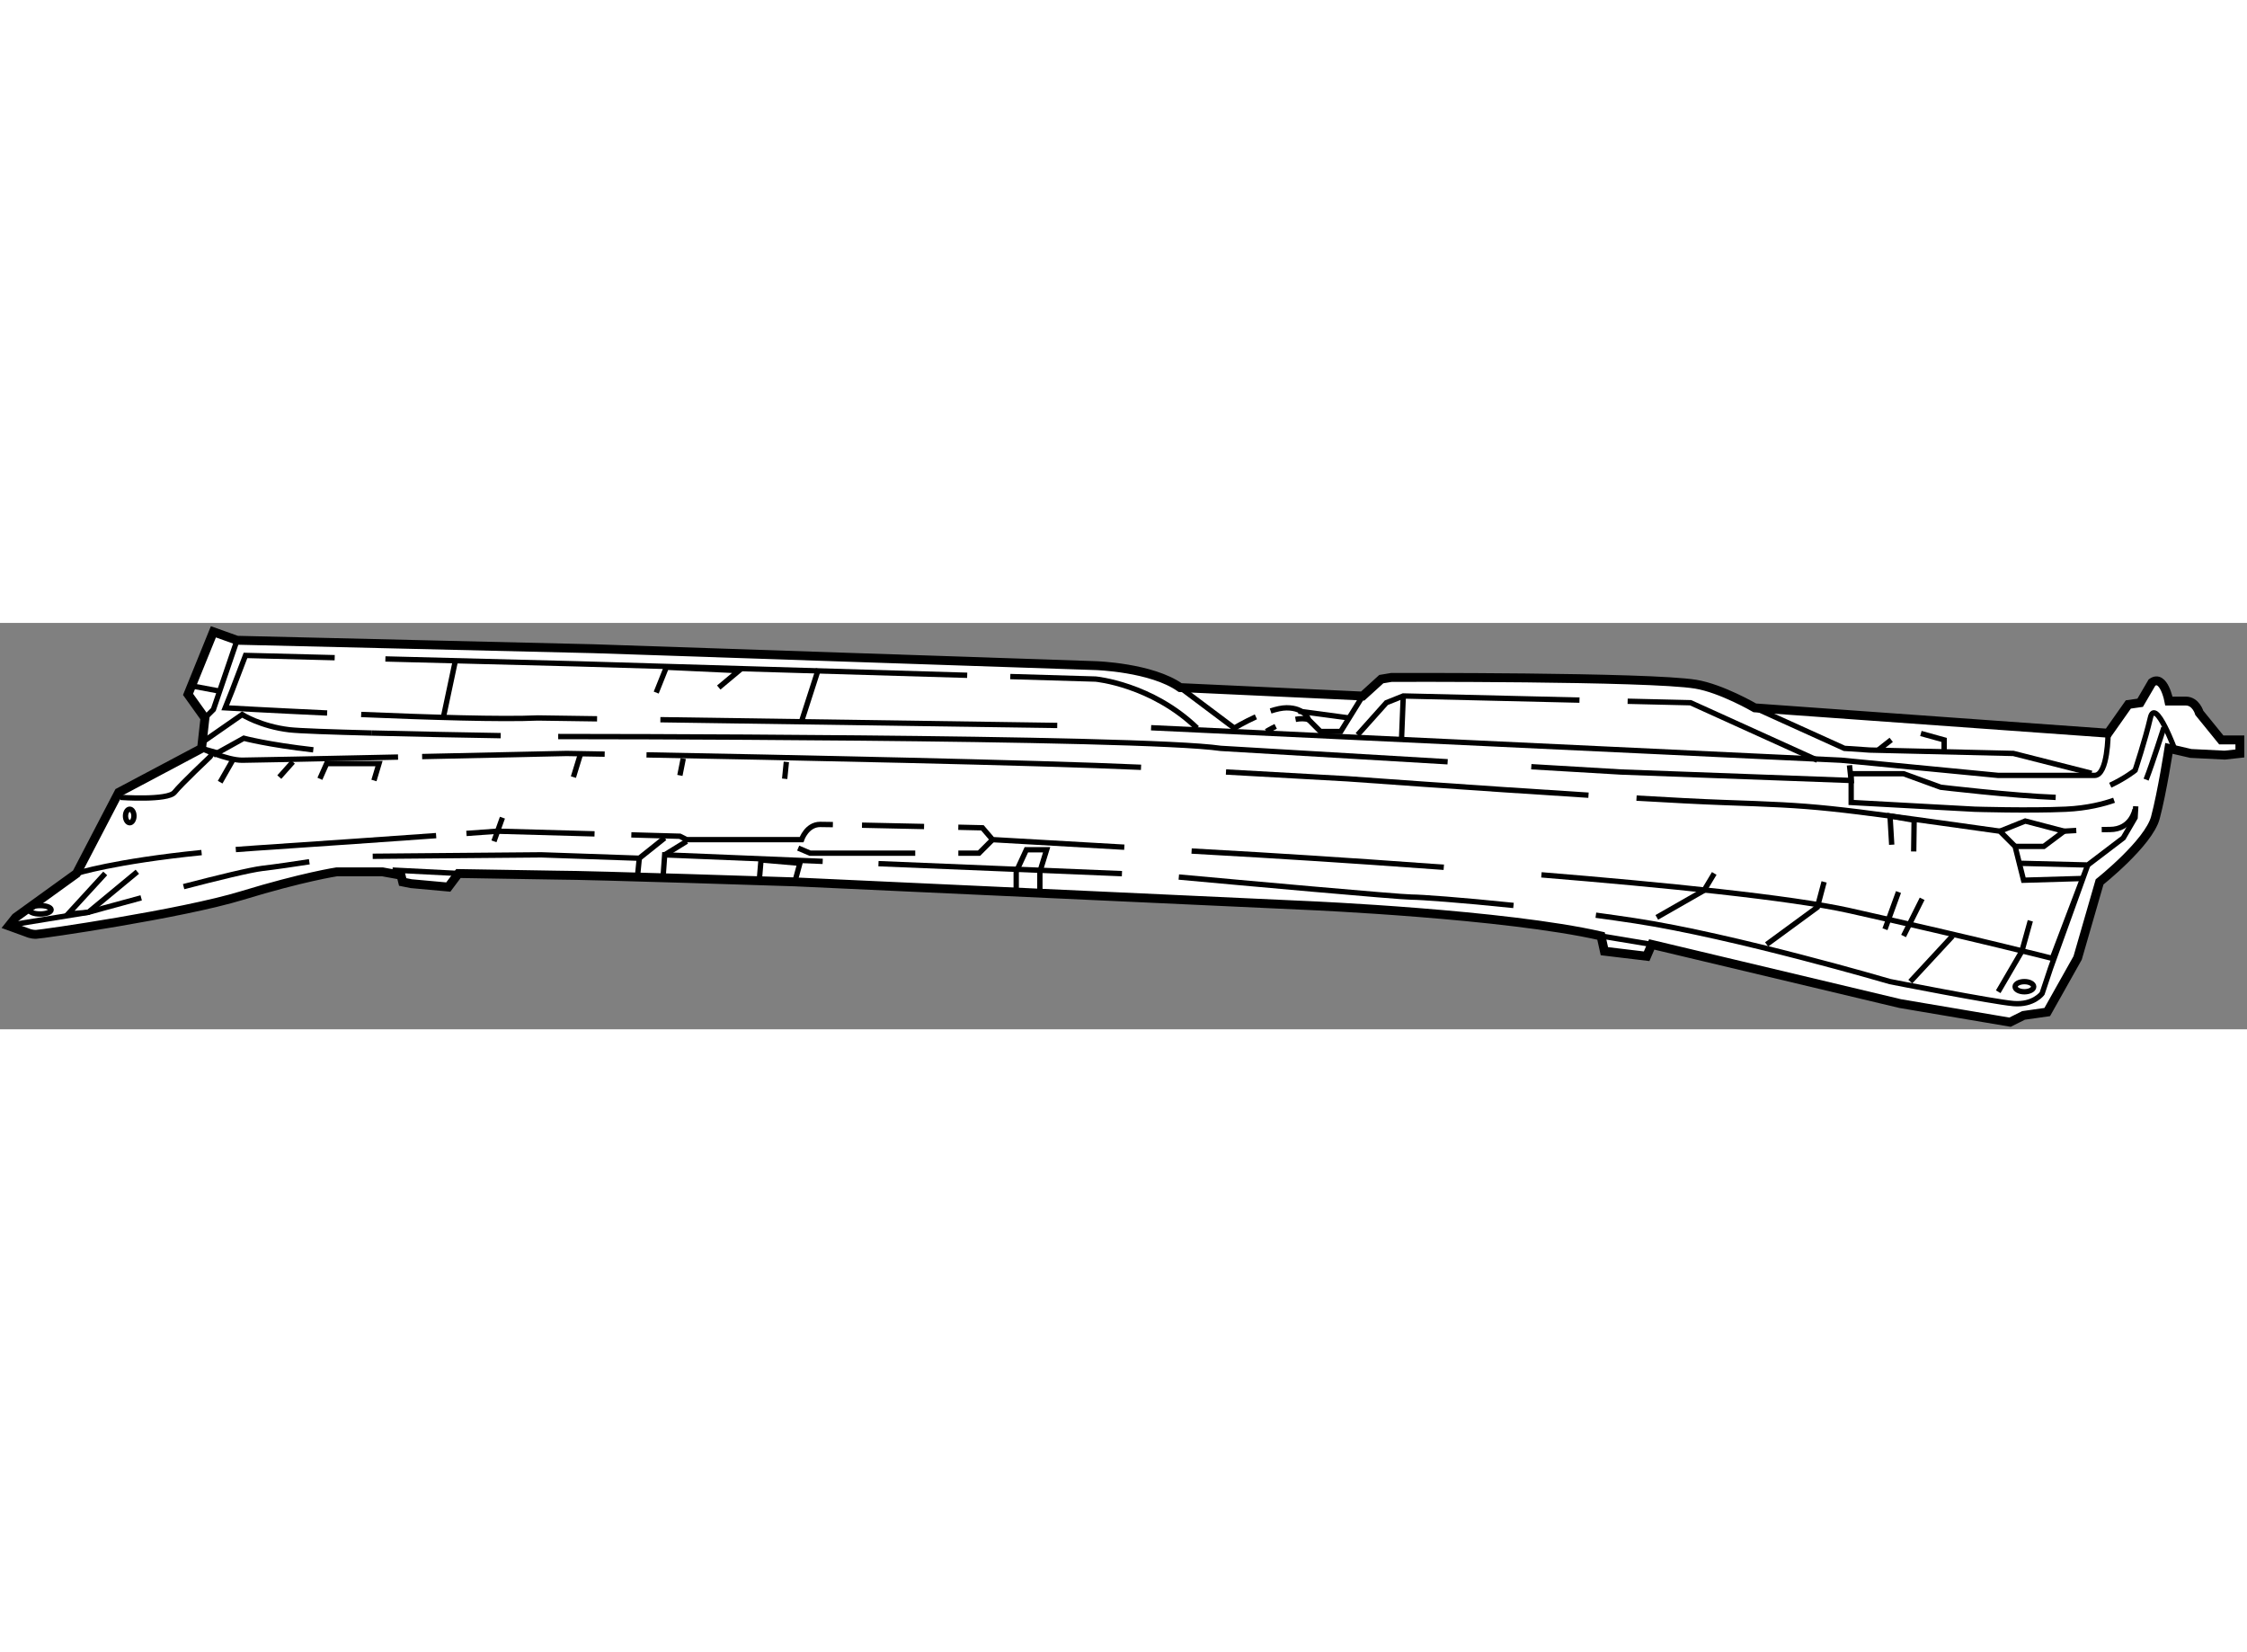 <?xml version="1.0" encoding="utf-8"?>
<!-- Generator: Adobe Illustrator 15.1.0, SVG Export Plug-In . SVG Version: 6.00 Build 0)  -->
<!DOCTYPE svg PUBLIC "-//W3C//DTD SVG 1.1//EN" "http://www.w3.org/Graphics/SVG/1.1/DTD/svg11.dtd">
<svg version="1.1" xmlns="http://www.w3.org/2000/svg" xmlns:xlink="http://www.w3.org/1999/xlink" x="0px" y="0px" width="244.8px"
	 height="180px" viewBox="18.429 26.108 126.299 22.841" enable-background="new 0 0 244.8 180" xml:space="preserve">
	
<rect x="18.429" y="26.108" width="126.299" height="22.841" fill="#808080" stroke="none"/>
	
<g><path fill="#FFFFFF" stroke="#000000" stroke-width="0.5" d="M49.708,40.284c1.899,0,13.395,0.379,13.395,0.379l28.88,1.331
			c0,0,11.02,0.476,16.436,1.71l0.189,0.855l2.375,0.285l0.286-0.665l13.964,3.325l6.175,1.045l0.761-0.38l1.33-0.189l1.709-3.041
			l1.235-4.275c0,0,2.754-2.185,3.135-3.609c0.38-1.425,0.761-3.895,0.761-3.895l1.233,0.285l1.902,0.094l0.854-0.094v-0.76h-1.045
			l-1.234-1.52c0,0-0.19-0.665-0.761-0.665c-0.569,0-0.949,0-0.949,0s-0.284-1.52-0.95-1.044l-0.666,1.14l-0.665,0.095l-1.139,1.616
			l-19.855-1.425c0,0-1.876-1.093-3.325-1.33c-2.631-0.432-17.1-0.38-17.1-0.38l-0.57,0.095l-1.045,0.951l-10.26-0.475
			c-1.615-1.14-4.75-1.235-4.75-1.235l-28.215-0.95l-20.045-0.475l-1.33-0.475l-1.425,3.515l0.95,1.331l-0.19,1.709l-4.655,2.47
			l-2.375,4.561l-3.42,2.469l-0.38,0.476l1.044,0.379c0,0,0.19,0.096,0.476,0.096c0.285,0,8.169-1.14,11.59-2.185
			c3.42-1.045,5.319-1.33,5.319-1.33h2.565l1.045,0.19l0.095,0.379l0.475,0.096l2.089,0.19l0.57-0.76L49.708,40.284z"></path><path fill="none" stroke="#000000" stroke-width="0.3" d="M139.057,34.917c0.355-0.909,0.996-2.921,0.996-2.921"></path><path fill="none" stroke="#000000" stroke-width="0.3" d="M133.975,35.914c-2.472-0.095-6.461-0.57-6.461-0.57l-2.09-0.76h-2.945
			v1.615l6.935,0.38c0,0,3.041,0.095,5.131,0c1.221-0.056,2.15-0.306,2.711-0.504"></path><path fill="none" stroke="#000000" stroke-width="0.3" d="M140.719,33.349c0,0-0.286-0.783-0.606-1.412
			c-0.321-0.63-0.678-1.106-0.818-0.488c-0.286,1.234-0.855,2.944-0.855,2.944s-0.536,0.434-1.397,0.839"></path><polyline fill="none" stroke="#000000" stroke-width="0.3" points="109.915,30.511 113.453,30.594 120.578,33.824 		"></polyline><polyline fill="none" stroke="#000000" stroke-width="0.3" points="94.738,32.399 96.353,30.594 97.304,30.214 107.208,30.447 		
			"></polyline><polyline fill="none" stroke="#000000" stroke-width="0.3" points="117.063,30.879 122.098,33.159 123.523,33.254 131.598,33.444 
			135.993,34.56 		"></polyline><polyline fill="none" stroke="#000000" stroke-width="0.3" points="131.979,39.619 135.777,39.714 137.774,38.194 138.438,37.054 
			138.474,36.414 		"></polyline><polyline fill="none" stroke="#000000" stroke-width="0.3" points="124.758,38.575 124.663,36.959 126.018,37.197 125.994,38.954 
					"></polyline><polyline fill="none" stroke="#000000" stroke-width="0.3" points="131.693,38.669 133.308,38.669 134.447,37.814 132.264,37.244 
			130.839,37.814 		"></polyline><path fill="none" stroke="#000000" stroke-width="0.3" d="M135.132,37.774c-0.412,0.021-0.685,0.04-0.685,0.04"></path><path fill="none" stroke="#000000" stroke-width="0.3" d="M138.438,36.58c0,0-0.191,1.14-1.425,1.14
			c-0.15,0-0.301,0.002-0.451,0.004"></path><ellipse fill="none" stroke="#000000" stroke-width="0.3" cx="132.216" cy="46.555" rx="0.522" ry="0.285"></ellipse><polyline fill="none" stroke="#000000" stroke-width="0.3" points="132.549,42.85 132.074,44.56 130.744,46.839 		"></polyline><polyline fill="none" stroke="#000000" stroke-width="0.3" points="120.958,40.664 120.578,42.089 117.728,44.179 		"></polyline><polyline fill="none" stroke="#000000" stroke-width="0.3" points="114.783,40.189 114.213,41.139 111.554,42.659 		"></polyline><line fill="none" stroke="#000000" stroke-width="0.3" x1="128.178" y1="43.705" x2="125.803" y2="46.269"></line><line fill="none" stroke="#000000" stroke-width="0.3" x1="126.469" y1="41.614" x2="125.424" y2="43.705"></line><line fill="none" stroke="#000000" stroke-width="0.3" x1="125.139" y1="41.234" x2="124.379" y2="43.324"></line><polyline fill="none" stroke="#000000" stroke-width="0.3" points="126.398,32.322 127.704,32.684 127.704,33.349 		"></polyline><line fill="none" stroke="#000000" stroke-width="0.3" x1="123.998" y1="33.254" x2="124.73" y2="32.68"></line><line fill="none" stroke="#000000" stroke-width="0.3" x1="97.208" y1="32.589" x2="97.304" y2="30.214"></line><line fill="none" stroke="#000000" stroke-width="0.3" x1="108.419" y1="43.705" x2="111.269" y2="44.179"></line><path fill="none" stroke="#000000" stroke-width="0.3" d="M83.129,31.999l38.779,1.825l8.836,0.855c0,0,4.653,0,5.414,0
			s0.761-2.375,0.761-2.375"></path><line fill="none" stroke="#000000" stroke-width="0.3" x1="55.547" y1="31.548" x2="77.854" y2="31.871"></line><path fill="none" stroke="#000000" stroke-width="0.3" d="M38.73,31.254c3.765,0.158,7.919,0.288,9.934,0.196l3.325,0.048"></path><path fill="none" stroke="#000000" stroke-width="0.3" d="M37.241,28.062l-5.013-0.127l-0.76,1.995l-0.38,0.95
			c0,0,2.527,0.144,5.729,0.291"></path><polyline fill="none" stroke="#000000" stroke-width="0.3" points="72.793,29.051 50.944,28.409 40.091,28.133 		"></polyline><path fill="none" stroke="#000000" stroke-width="0.3" d="M85.713,32.019c-2.564-2.47-5.7-2.755-5.7-2.755l-4.798-0.141"></path><path fill="none" stroke="#000000" stroke-width="0.3" d="M89.848,31.058c0.325-0.107,0.64-0.178,0.9-0.178
			c1.045,0,1.235,0.665,1.235,0.665l0.665,0.666h1.14l0.558-0.901l0.677-1.094"></path><path fill="none" stroke="#000000" stroke-width="0.3" d="M84.764,29.739l3.04,2.28c0,0,0.548-0.328,1.216-0.633"></path><line fill="none" stroke="#000000" stroke-width="0.3" x1="94.264" y1="31.45" x2="91.414" y2="31.069"></line><polyline fill="none" stroke="#000000" stroke-width="0.3" points="72.295,39.049 73.458,39.049 74.218,38.289 		"></polyline><polyline fill="none" stroke="#000000" stroke-width="0.3" points="63.293,38.764 63.958,39.049 69.873,39.049 		"></polyline><path fill="none" stroke="#000000" stroke-width="0.3" d="M91.249,31.528c0.264-0.049,0.521-0.056,0.735,0.016"></path><path fill="none" stroke="#000000" stroke-width="0.3" d="M89.608,32.209c0,0,0.213-0.133,0.525-0.285"></path><polyline fill="none" stroke="#000000" stroke-width="0.3" points="58.829,29.739 59.968,28.789 55.883,28.6 55.313,30.024 		"></polyline><line fill="none" stroke="#000000" stroke-width="0.3" x1="44.008" y1="28.314" x2="43.343" y2="31.45"></line><line fill="none" stroke="#000000" stroke-width="0.3" x1="64.433" y1="28.694" x2="63.483" y2="31.639"></line><ellipse fill="none" stroke="#000000" stroke-width="0.3" cx="20.686" cy="42.232" rx="0.618" ry="0.237"></ellipse><polyline fill="none" stroke="#000000" stroke-width="0.3" points="39.378,39.225 48.854,39.144 54.363,39.334 55.789,38.194 		
			"></polyline><path fill="none" stroke="#000000" stroke-width="0.3" d="M28.75,40.93c1.906-0.495,3.749-0.945,4.429-1.026
			c0.749-0.087,1.763-0.237,2.636-0.372"></path><path fill="none" stroke="#000000" stroke-width="0.3" d="M19.309,43.039l4.085-0.665c0,0,1.303-0.364,2.971-0.813"></path><line fill="none" stroke="#000000" stroke-width="0.3" x1="54.269" y1="40.284" x2="54.363" y2="39.334"></line><path fill="none" stroke="#000000" stroke-width="0.3" d="M110.414,35.955c1.932,0.113,3.641,0.202,4.845,0.245
			c5.498,0.192,5.506,0.203,15.581,1.615l0.854,0.855l0.476,1.9l3.23-0.095"></path><path fill="none" stroke="#000000" stroke-width="0.3" d="M87.339,34.487l6.83,0.382c0,0,7.216,0.525,13.546,0.922"></path><path fill="none" stroke="#000000" stroke-width="0.3" d="M54.768,33.525c7.415,0.139,21.979,0.431,27.796,0.698"></path><path fill="none" stroke="#000000" stroke-width="0.3" d="M42.156,33.62c4.207-0.09,8.123-0.175,8.123-0.175
			s0.792,0.013,2.138,0.038"></path><path fill="none" stroke="#000000" stroke-width="0.3" d="M25.198,35.914c0,0,2.66,0.19,3.041-0.285
			c0.38-0.475,1.994-1.995,1.994-1.995l0.191-0.285l-0.666-0.19c0,0,1.425,0.665,2.28,0.665c0.406,0,4.537-0.086,8.764-0.176"></path><polyline fill="none" stroke="#000000" stroke-width="0.3" points="104.5,34.19 109.558,34.489 122.479,34.964 122.383,34.109 		
			"></polyline><path fill="none" stroke="#000000" stroke-width="0.3" d="M49.804,32.494c0,0,32.68,0,37.24,0.665l12.754,0.753"></path><path fill="none" stroke="#000000" stroke-width="0.3" d="M39.302,32.296c2.364,0.06,5.159,0.112,7.271,0.148"></path><path fill="none" stroke="#000000" stroke-width="0.3" d="M29.854,32.779l2.185-1.52c0,0,1.045,0.665,2.66,0.855
			c0.536,0.063,2.379,0.126,4.603,0.182"></path><polyline fill="none" stroke="#000000" stroke-width="0.3" points="31.753,27.079 30.424,30.974 29.948,31.45 		"></polyline><path fill="none" stroke="#000000" stroke-width="0.3" d="M30.424,33.539l1.709-0.949c0,0,1.364,0.364,3.905,0.651"></path><line fill="none" stroke="#000000" stroke-width="0.3" x1="46.669" y1="37.054" x2="46.193" y2="38.384"></line><polyline fill="none" stroke="#000000" stroke-width="0.3" points="39.448,34.964 39.733,34.014 36.789,34.014 36.409,34.869 		
			"></polyline><line fill="none" stroke="#000000" stroke-width="0.3" x1="50.659" y1="34.774" x2="51.039" y2="33.539"></line><line fill="none" stroke="#000000" stroke-width="0.3" x1="34.128" y1="34.774" x2="34.889" y2="33.919"></line><line fill="none" stroke="#000000" stroke-width="0.3" x1="30.803" y1="35.06" x2="31.563" y2="33.729"></line><line fill="none" stroke="#000000" stroke-width="0.3" x1="56.644" y1="34.679" x2="56.833" y2="33.729"></line><line fill="none" stroke="#000000" stroke-width="0.3" x1="62.534" y1="34.869" x2="62.628" y2="33.919"></line><line fill="none" stroke="#000000" stroke-width="0.3" x1="29.188" y1="29.644" x2="30.708" y2="29.929"></line><ellipse fill="none" stroke="#000000" stroke-width="0.3" cx="25.721" cy="36.959" rx="0.237" ry="0.38"></ellipse><polyline fill="none" stroke="#000000" stroke-width="0.3" points="26.149,40.094 23.394,42.374 22.253,42.469 24.343,40.189 		
			"></polyline><line fill="none" stroke="#000000" stroke-width="0.3" x1="40.493" y1="40" x2="44.198" y2="40.189"></line><path fill="none" stroke="#000000" stroke-width="0.3" d="M29.759,39.016c-4.935,0.498-7.031,1.174-7.031,1.174"></path><path fill="none" stroke="#000000" stroke-width="0.3" d="M42.943,38.063c-2.551,0.182-6.249,0.442-10.145,0.702
			c-0.384,0.025-0.755,0.053-1.115,0.081"></path><path fill="none" stroke="#000000" stroke-width="0.3" d="M51.847,37.965l-5.463-0.151c0,0-0.64,0.047-1.737,0.126"></path><path fill="none" stroke="#000000" stroke-width="0.3" d="M65.243,37.444c-0.356-0.006-0.608-0.01-0.714-0.01
			c-0.76,0-1.045,0.854-1.045,0.854h-6.46l-0.379-0.19l-2.73-0.076"></path><path fill="none" stroke="#000000" stroke-width="0.3" d="M70.369,37.551c-1.151-0.025-2.422-0.052-3.489-0.074"></path><path fill="none" stroke="#000000" stroke-width="0.3" d="M81.624,38.714l-7.406-0.425l-0.57-0.665c0,0-0.539-0.012-1.355-0.031"></path><path fill="none" stroke="#000000" stroke-width="0.3" d="M99.581,39.843c-5.858-0.43-10.447-0.699-10.447-0.699l-3.728-0.214"></path><path fill="none" stroke="#000000" stroke-width="0.3" d="M108.129,42.536c0.729,0.098,1.463,0.203,2.189,0.313
			c5.604,0.855,14.344,3.419,14.344,3.419s5.795,1.14,6.935,1.235c1.141,0.095,1.616-0.57,1.616-0.57l0.475-1.425l2.089-5.794
			l-1.994,5.249l-0.095-0.024c0,0-4.086-1.045-11.305-2.66c-3.285-0.734-10.465-1.45-17.314-2.011"></path><path fill="none" stroke="#000000" stroke-width="0.3" d="M84.688,40.391c3.273,0.3,12.39,1.128,13.09,1.128
			c0.5,0,2.787,0.163,5.722,0.469"></path><line fill="none" stroke="#000000" stroke-width="0.3" x1="67.806" y1="39.639" x2="81.491" y2="40.201"></line><polyline fill="none" stroke="#000000" stroke-width="0.3" points="55.693,40.474 55.789,39.144 56.355,39.168 64.671,39.51 		"></polyline><line fill="none" stroke="#000000" stroke-width="0.3" x1="57.023" y1="38.384" x2="55.789" y2="39.144"></line><polyline fill="none" stroke="#000000" stroke-width="0.3" points="61.108,40.569 61.204,39.43 63.389,39.619 63.104,40.664 		"></polyline><polyline fill="none" stroke="#000000" stroke-width="0.3" points="75.548,41.139 75.548,40.094 76.118,38.859 77.258,38.859 
			76.878,40.094 76.878,41.139 		"></polyline></g>


</svg>